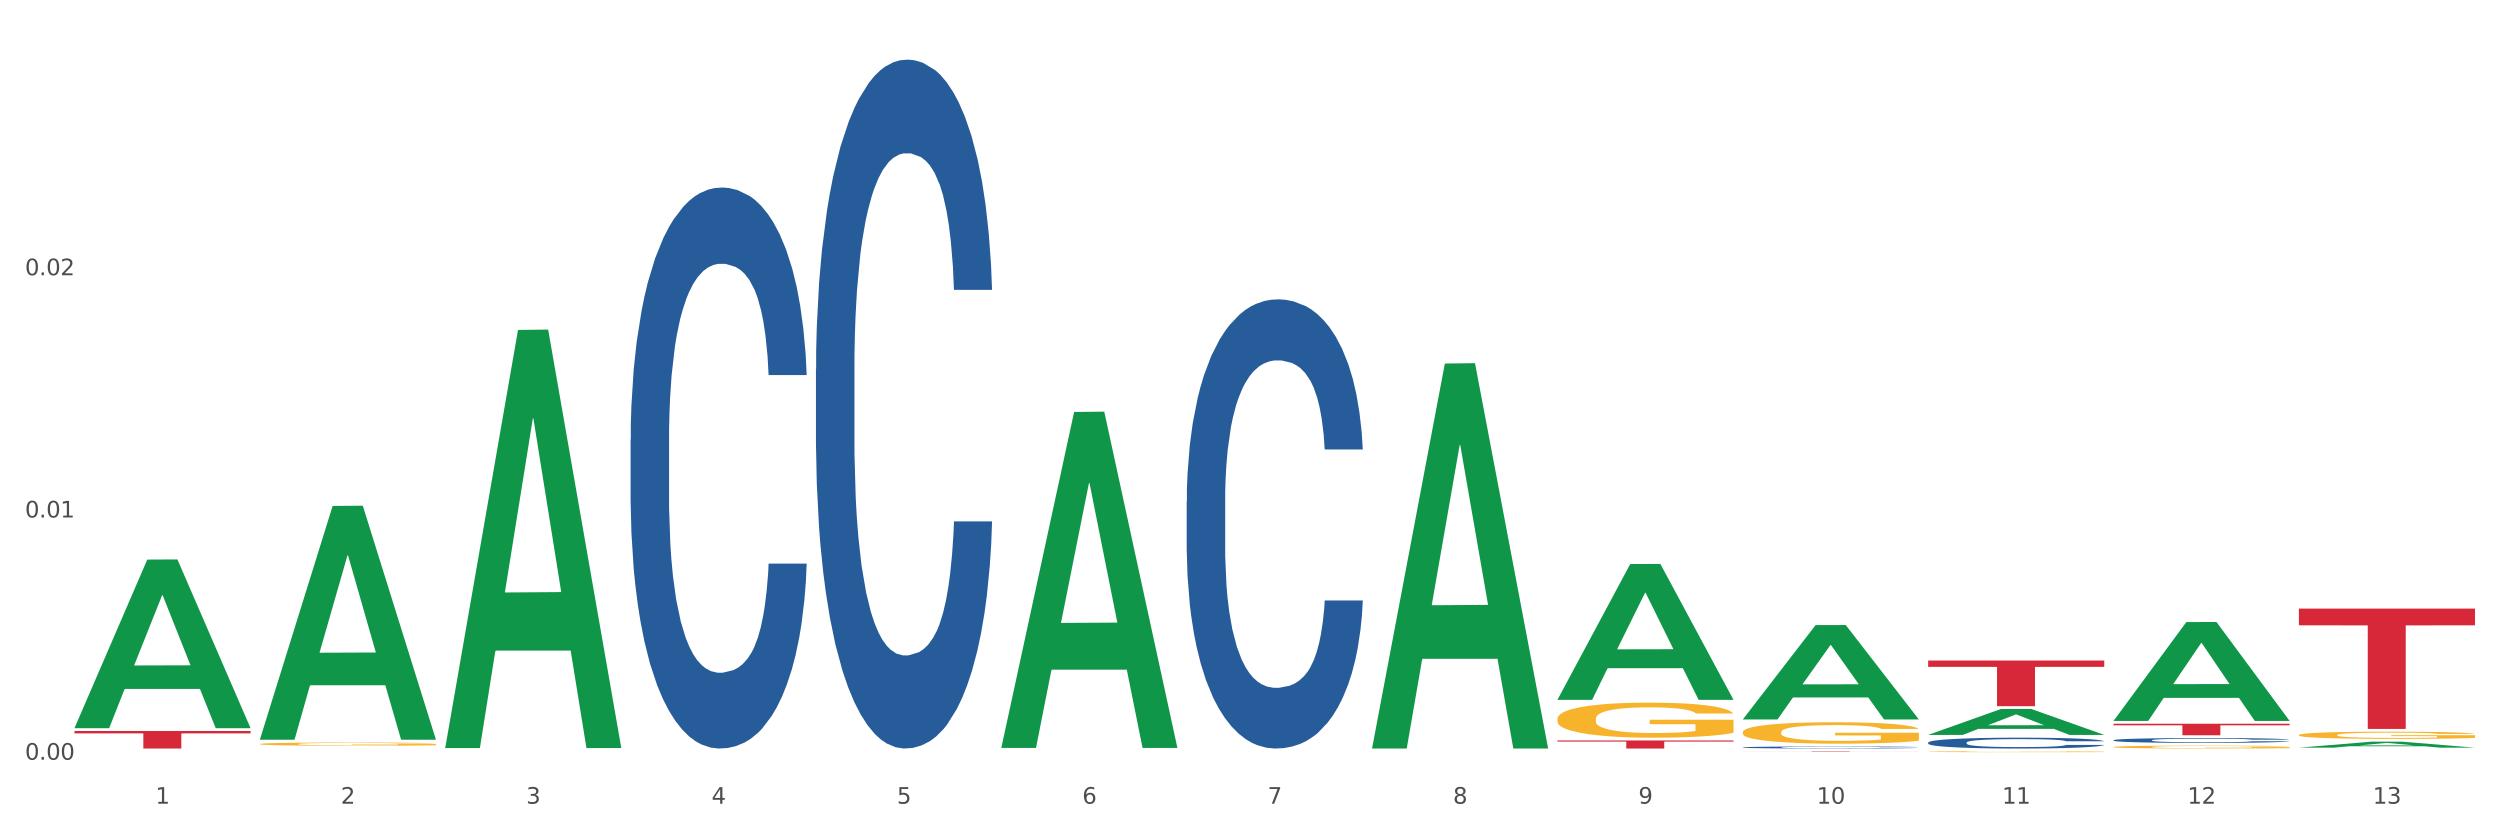<?xml version="1.0" encoding="utf-8" standalone="no"?>
<!DOCTYPE svg PUBLIC "-//W3C//DTD SVG 1.1//EN"
  "http://www.w3.org/Graphics/SVG/1.1/DTD/svg11.dtd">
<svg xmlns:xlink="http://www.w3.org/1999/xlink" width="1080pt" height="360pt" viewBox="0 0 1080 360" xmlns="http://www.w3.org/2000/svg" version="1.1">
 <rect x="0" y="0" width="1080" height="360" fill="#333333" stroke="none"/>
 <defs>
  <style type="text/css">*{stroke-linejoin: round; stroke-linecap: butt}</style>
 </defs>
 <g id="figure_1">
  <g id="patch_1">
   <path d="M 0 360 
L 1080 360 
L 1080 0 
L 0 0 
z
" style="fill: #ffffff; stroke: #ffffff; stroke-linejoin: miter"/>
  </g>
  <g id="axes_1">
   <g id="matplotlib.axis_1">
    <g id="xtick_1">
     <g id="text_1">
      <!-- 1 -->
      <g style="fill: #4d4d4d" transform="translate(67.159 347.204) scale(0.096 -0.096)">
       <defs>
        <path id="DejaVuSans-31" d="M 794 531 
L 1825 531 
L 1825 4091 
L 703 3866 
L 703 4441 
L 1819 4666 
L 2450 4666 
L 2450 531 
L 3481 531 
L 3481 0 
L 794 0 
L 794 531 
z
" transform="scale(0.016)"/>
       </defs>
       <use xlink:href="#DejaVuSans-31"/>
      </g>
     </g>
    </g>
    <g id="xtick_2">
     <g id="text_2">
      <!-- 2 -->
      <g style="fill: #4d4d4d" transform="translate(147.238 347.204) scale(0.096 -0.096)">
       <defs>
        <path id="DejaVuSans-32" d="M 1228 531 
L 3431 531 
L 3431 0 
L 469 0 
L 469 531 
Q 828 903 1448 1529 
Q 2069 2156 2228 2338 
Q 2531 2678 2651 2914 
Q 2772 3150 2772 3378 
Q 2772 3750 2511 3984 
Q 2250 4219 1831 4219 
Q 1534 4219 1204 4116 
Q 875 4013 500 3803 
L 500 4441 
Q 881 4594 1212 4672 
Q 1544 4750 1819 4750 
Q 2544 4750 2975 4387 
Q 3406 4025 3406 3419 
Q 3406 3131 3298 2873 
Q 3191 2616 2906 2266 
Q 2828 2175 2409 1742 
Q 1991 1309 1228 531 
z
" transform="scale(0.016)"/>
       </defs>
       <use xlink:href="#DejaVuSans-32"/>
      </g>
     </g>
    </g>
    <g id="xtick_3">
     <g id="text_3">
      <!-- 3 -->
      <g style="fill: #4d4d4d" transform="translate(227.317 347.204) scale(0.096 -0.096)">
       <defs>
        <path id="DejaVuSans-33" d="M 2597 2516 
Q 3050 2419 3304 2112 
Q 3559 1806 3559 1356 
Q 3559 666 3084 287 
Q 2609 -91 1734 -91 
Q 1441 -91 1130 -33 
Q 819 25 488 141 
L 488 750 
Q 750 597 1062 519 
Q 1375 441 1716 441 
Q 2309 441 2620 675 
Q 2931 909 2931 1356 
Q 2931 1769 2642 2001 
Q 2353 2234 1838 2234 
L 1294 2234 
L 1294 2753 
L 1863 2753 
Q 2328 2753 2575 2939 
Q 2822 3125 2822 3475 
Q 2822 3834 2567 4026 
Q 2313 4219 1838 4219 
Q 1578 4219 1281 4162 
Q 984 4106 628 3988 
L 628 4550 
Q 988 4650 1302 4700 
Q 1616 4750 1894 4750 
Q 2613 4750 3031 4423 
Q 3450 4097 3450 3541 
Q 3450 3153 3228 2886 
Q 3006 2619 2597 2516 
z
" transform="scale(0.016)"/>
       </defs>
       <use xlink:href="#DejaVuSans-33"/>
      </g>
     </g>
    </g>
    <g id="xtick_4">
     <g id="text_4">
      <!-- 4 -->
      <g style="fill: #4d4d4d" transform="translate(307.396 347.204) scale(0.096 -0.096)">
       <defs>
        <path id="DejaVuSans-34" d="M 2419 4116 
L 825 1625 
L 2419 1625 
L 2419 4116 
z
M 2253 4666 
L 3047 4666 
L 3047 1625 
L 3713 1625 
L 3713 1100 
L 3047 1100 
L 3047 0 
L 2419 0 
L 2419 1100 
L 313 1100 
L 313 1709 
L 2253 4666 
z
" transform="scale(0.016)"/>
       </defs>
       <use xlink:href="#DejaVuSans-34"/>
      </g>
     </g>
    </g>
    <g id="xtick_5">
     <g id="text_5">
      <!-- 5 -->
      <g style="fill: #4d4d4d" transform="translate(387.475 347.204) scale(0.096 -0.096)">
       <defs>
        <path id="DejaVuSans-35" d="M 691 4666 
L 3169 4666 
L 3169 4134 
L 1269 4134 
L 1269 2991 
Q 1406 3038 1543 3061 
Q 1681 3084 1819 3084 
Q 2600 3084 3056 2656 
Q 3513 2228 3513 1497 
Q 3513 744 3044 326 
Q 2575 -91 1722 -91 
Q 1428 -91 1123 -41 
Q 819 9 494 109 
L 494 744 
Q 775 591 1075 516 
Q 1375 441 1709 441 
Q 2250 441 2565 725 
Q 2881 1009 2881 1497 
Q 2881 1984 2565 2268 
Q 2250 2553 1709 2553 
Q 1456 2553 1204 2497 
Q 953 2441 691 2322 
L 691 4666 
z
" transform="scale(0.016)"/>
       </defs>
       <use xlink:href="#DejaVuSans-35"/>
      </g>
     </g>
    </g>
    <g id="xtick_6">
     <g id="text_6">
      <!-- 6 -->
      <g style="fill: #4d4d4d" transform="translate(467.554 347.204) scale(0.096 -0.096)">
       <defs>
        <path id="DejaVuSans-36" d="M 2113 2584 
Q 1688 2584 1439 2293 
Q 1191 2003 1191 1497 
Q 1191 994 1439 701 
Q 1688 409 2113 409 
Q 2538 409 2786 701 
Q 3034 994 3034 1497 
Q 3034 2003 2786 2293 
Q 2538 2584 2113 2584 
z
M 3366 4563 
L 3366 3988 
Q 3128 4100 2886 4159 
Q 2644 4219 2406 4219 
Q 1781 4219 1451 3797 
Q 1122 3375 1075 2522 
Q 1259 2794 1537 2939 
Q 1816 3084 2150 3084 
Q 2853 3084 3261 2657 
Q 3669 2231 3669 1497 
Q 3669 778 3244 343 
Q 2819 -91 2113 -91 
Q 1303 -91 875 529 
Q 447 1150 447 2328 
Q 447 3434 972 4092 
Q 1497 4750 2381 4750 
Q 2619 4750 2861 4703 
Q 3103 4656 3366 4563 
z
" transform="scale(0.016)"/>
       </defs>
       <use xlink:href="#DejaVuSans-36"/>
      </g>
     </g>
    </g>
    <g id="xtick_7">
     <g id="text_7">
      <!-- 7 -->
      <g style="fill: #4d4d4d" transform="translate(547.634 347.204) scale(0.096 -0.096)">
       <defs>
        <path id="DejaVuSans-37" d="M 525 4666 
L 3525 4666 
L 3525 4397 
L 1831 0 
L 1172 0 
L 2766 4134 
L 525 4134 
L 525 4666 
z
" transform="scale(0.016)"/>
       </defs>
       <use xlink:href="#DejaVuSans-37"/>
      </g>
     </g>
    </g>
    <g id="xtick_8">
     <g id="text_8">
      <!-- 8 -->
      <g style="fill: #4d4d4d" transform="translate(627.713 347.204) scale(0.096 -0.096)">
       <defs>
        <path id="DejaVuSans-38" d="M 2034 2216 
Q 1584 2216 1326 1975 
Q 1069 1734 1069 1313 
Q 1069 891 1326 650 
Q 1584 409 2034 409 
Q 2484 409 2743 651 
Q 3003 894 3003 1313 
Q 3003 1734 2745 1975 
Q 2488 2216 2034 2216 
z
M 1403 2484 
Q 997 2584 770 2862 
Q 544 3141 544 3541 
Q 544 4100 942 4425 
Q 1341 4750 2034 4750 
Q 2731 4750 3128 4425 
Q 3525 4100 3525 3541 
Q 3525 3141 3298 2862 
Q 3072 2584 2669 2484 
Q 3125 2378 3379 2068 
Q 3634 1759 3634 1313 
Q 3634 634 3220 271 
Q 2806 -91 2034 -91 
Q 1263 -91 848 271 
Q 434 634 434 1313 
Q 434 1759 690 2068 
Q 947 2378 1403 2484 
z
M 1172 3481 
Q 1172 3119 1398 2916 
Q 1625 2713 2034 2713 
Q 2441 2713 2670 2916 
Q 2900 3119 2900 3481 
Q 2900 3844 2670 4047 
Q 2441 4250 2034 4250 
Q 1625 4250 1398 4047 
Q 1172 3844 1172 3481 
z
" transform="scale(0.016)"/>
       </defs>
       <use xlink:href="#DejaVuSans-38"/>
      </g>
     </g>
    </g>
    <g id="xtick_9">
     <g id="text_9">
      <!-- 9 -->
      <g style="fill: #4d4d4d" transform="translate(707.792 347.204) scale(0.096 -0.096)">
       <defs>
        <path id="DejaVuSans-39" d="M 703 97 
L 703 672 
Q 941 559 1184 500 
Q 1428 441 1663 441 
Q 2288 441 2617 861 
Q 2947 1281 2994 2138 
Q 2813 1869 2534 1725 
Q 2256 1581 1919 1581 
Q 1219 1581 811 2004 
Q 403 2428 403 3163 
Q 403 3881 828 4315 
Q 1253 4750 1959 4750 
Q 2769 4750 3195 4129 
Q 3622 3509 3622 2328 
Q 3622 1225 3098 567 
Q 2575 -91 1691 -91 
Q 1453 -91 1209 -44 
Q 966 3 703 97 
z
M 1959 2075 
Q 2384 2075 2632 2365 
Q 2881 2656 2881 3163 
Q 2881 3666 2632 3958 
Q 2384 4250 1959 4250 
Q 1534 4250 1286 3958 
Q 1038 3666 1038 3163 
Q 1038 2656 1286 2365 
Q 1534 2075 1959 2075 
z
" transform="scale(0.016)"/>
       </defs>
       <use xlink:href="#DejaVuSans-39"/>
      </g>
     </g>
    </g>
    <g id="xtick_10">
     <g id="text_10">
      <!-- 10 -->
      <g style="fill: #4d4d4d" transform="translate(784.817 347.204) scale(0.096 -0.096)">
       <defs>
        <path id="DejaVuSans-30" d="M 2034 4250 
Q 1547 4250 1301 3770 
Q 1056 3291 1056 2328 
Q 1056 1369 1301 889 
Q 1547 409 2034 409 
Q 2525 409 2770 889 
Q 3016 1369 3016 2328 
Q 3016 3291 2770 3770 
Q 2525 4250 2034 4250 
z
M 2034 4750 
Q 2819 4750 3233 4129 
Q 3647 3509 3647 2328 
Q 3647 1150 3233 529 
Q 2819 -91 2034 -91 
Q 1250 -91 836 529 
Q 422 1150 422 2328 
Q 422 3509 836 4129 
Q 1250 4750 2034 4750 
z
" transform="scale(0.016)"/>
       </defs>
       <use xlink:href="#DejaVuSans-31"/>
       <use xlink:href="#DejaVuSans-30" transform="translate(63.623 0)"/>
      </g>
     </g>
    </g>
    <g id="xtick_11">
     <g id="text_11">
      <!-- 11 -->
      <g style="fill: #4d4d4d" transform="translate(864.896 347.204) scale(0.096 -0.096)">
       <use xlink:href="#DejaVuSans-31"/>
       <use xlink:href="#DejaVuSans-31" transform="translate(63.623 0)"/>
      </g>
     </g>
    </g>
    <g id="xtick_12">
     <g id="text_12">
      <!-- 12 -->
      <g style="fill: #4d4d4d" transform="translate(944.975 347.204) scale(0.096 -0.096)">
       <use xlink:href="#DejaVuSans-31"/>
       <use xlink:href="#DejaVuSans-32" transform="translate(63.623 0)"/>
      </g>
     </g>
    </g>
    <g id="xtick_13">
     <g id="text_13">
      <!-- 13 -->
      <g style="fill: #4d4d4d" transform="translate(1025.054 347.204) scale(0.096 -0.096)">
       <use xlink:href="#DejaVuSans-31"/>
       <use xlink:href="#DejaVuSans-33" transform="translate(63.623 0)"/>
      </g>
     </g>
    </g>
    <g id="xtick_14"/>
    <g id="xtick_15"/>
    <g id="xtick_16"/>
    <g id="xtick_17"/>
    <g id="xtick_18"/>
    <g id="xtick_19"/>
    <g id="xtick_20"/>
    <g id="xtick_21"/>
    <g id="xtick_22"/>
    <g id="xtick_23"/>
    <g id="xtick_24"/>
    <g id="xtick_25"/>
   </g>
   <g id="matplotlib.axis_2">
    <g id="ytick_1">
     <g id="text_14">
      <!-- 0.00 -->
      <g style="fill: #4d4d4d" transform="translate(10.8 328.205) scale(0.096 -0.096)">
       <defs>
        <path id="DejaVuSans-2e" d="M 684 794 
L 1344 794 
L 1344 0 
L 684 0 
L 684 794 
z
" transform="scale(0.016)"/>
       </defs>
       <use xlink:href="#DejaVuSans-30"/>
       <use xlink:href="#DejaVuSans-2e" transform="translate(63.623 0)"/>
       <use xlink:href="#DejaVuSans-30" transform="translate(95.41 0)"/>
       <use xlink:href="#DejaVuSans-30" transform="translate(159.033 0)"/>
      </g>
     </g>
    </g>
    <g id="ytick_2">
     <g id="text_15">
      <!-- 0.01 -->
      <g style="fill: #4d4d4d" transform="translate(10.8 223.554) scale(0.096 -0.096)">
       <use xlink:href="#DejaVuSans-30"/>
       <use xlink:href="#DejaVuSans-2e" transform="translate(63.623 0)"/>
       <use xlink:href="#DejaVuSans-30" transform="translate(95.41 0)"/>
       <use xlink:href="#DejaVuSans-31" transform="translate(159.033 0)"/>
      </g>
     </g>
    </g>
    <g id="ytick_3">
     <g id="text_16">
      <!-- 0.02 -->
      <g style="fill: #4d4d4d" transform="translate(10.8 118.903) scale(0.096 -0.096)">
       <use xlink:href="#DejaVuSans-30"/>
       <use xlink:href="#DejaVuSans-2e" transform="translate(63.623 0)"/>
       <use xlink:href="#DejaVuSans-30" transform="translate(95.41 0)"/>
       <use xlink:href="#DejaVuSans-32" transform="translate(159.033 0)"/>
      </g>
     </g>
    </g>
    <g id="ytick_4"/>
    <g id="ytick_5"/>
    <g id="ytick_6"/>
   </g>
   <g id="PolyCollection_1">
    <path d="M 32.175 314.451 
L 32.253 314.382 
L 63.625 241.739 
L 76.644 241.671 
L 108.25 314.587 
L 93.192 314.587 
L 86.369 297.608 
L 53.978 297.608 
L 53.743 297.882 
L 47.155 314.587 
L 32.175 314.587 
L 32.175 314.451 
L 58.056 287.475 
L 82.291 287.406 
L 70.291 257.213 
L 70.134 257.076 
L 69.977 257.281 
L 57.978 287.406 
L 58.056 287.475 
L 32.175 314.451 
z
" clip-path="url(#pd1b651bfc6)" style="fill: #109648"/>
    <path d="M 672.808 319.888 
L 748.883 319.888 
L 748.883 320.371 
L 718.958 320.374 
L 718.958 323.363 
L 702.553 323.363 
L 702.553 320.374 
L 672.808 320.371 
L 672.808 319.891 
L 672.808 319.888 
z
" clip-path="url(#pd1b651bfc6)" style="fill: #d62839"/>
    <path d="M 112.254 321.412 
L 112.344 321.41 
L 112.344 321.364 
L 112.524 321.324 
L 113.422 321.228 
L 114.769 321.149 
L 115.757 321.106 
L 116.745 321.072 
L 117.913 321.037 
L 119.35 321.001 
L 121.954 320.949 
L 123.571 320.922 
L 125.547 320.894 
L 129.14 320.853 
L 131.744 320.83 
L 134.439 320.81 
L 138.84 320.787 
L 141.714 320.777 
L 144.768 320.769 
L 148.45 320.764 
L 151.235 320.763 
L 157.342 320.767 
L 162.552 320.778 
L 165.067 320.787 
L 168.3 320.803 
L 170.007 320.813 
L 172.791 320.833 
L 175.665 320.86 
L 177.641 320.883 
L 180.605 320.927 
L 182.85 320.971 
L 184.916 321.024 
L 185.994 321.062 
L 186.802 321.096 
L 187.521 321.136 
L 188.24 321.199 
L 172.072 321.199 
L 171.444 321.154 
L 170.456 321.112 
L 169.019 321.071 
L 167.761 321.045 
L 165.606 321.013 
L 163.63 320.992 
L 161.564 320.977 
L 159.049 320.964 
L 157.073 320.958 
L 154.289 320.953 
L 148.81 320.954 
L 145.127 320.964 
L 142.612 320.977 
L 140.996 320.989 
L 139.559 321.001 
L 137.942 321.019 
L 136.056 321.046 
L 134.708 321.071 
L 133.361 321.101 
L 132.283 321.132 
L 131.295 321.168 
L 130.487 321.206 
L 129.858 321.246 
L 129.319 321.295 
L 128.87 321.376 
L 128.87 321.551 
L 129.05 321.591 
L 129.499 321.644 
L 130.038 321.683 
L 130.936 321.731 
L 131.744 321.763 
L 133.271 321.809 
L 134.978 321.847 
L 136.325 321.872 
L 137.672 321.892 
L 140.008 321.92 
L 142.612 321.944 
L 144.858 321.958 
L 147.912 321.97 
L 149.977 321.976 
L 151.774 321.978 
L 156.175 321.978 
L 159.318 321.974 
L 162.821 321.965 
L 165.516 321.954 
L 167.761 321.94 
L 170.276 321.917 
L 171.893 321.895 
L 171.893 321.627 
L 152.133 321.626 
L 152.133 321.447 
L 188.329 321.447 
L 188.329 321.97 
L 186.802 321.997 
L 185.096 322.022 
L 183.3 322.044 
L 180.605 322.07 
L 177.372 322.096 
L 174.497 322.114 
L 171.444 322.129 
L 167.851 322.144 
L 163.181 322.156 
L 160.306 322.161 
L 156.714 322.165 
L 152.492 322.167 
L 148.81 322.164 
L 145.217 322.158 
L 141.445 322.146 
L 137.762 322.129 
L 134.978 322.113 
L 132.194 322.092 
L 129.23 322.065 
L 126.894 322.04 
L 125.098 322.017 
L 123.122 321.987 
L 120.966 321.949 
L 119.35 321.914 
L 117.913 321.878 
L 116.386 321.832 
L 115.308 321.792 
L 114.23 321.742 
L 113.601 321.705 
L 112.883 321.647 
L 112.344 321.567 
L 112.254 321.412 
z
" clip-path="url(#pd1b651bfc6)" style="fill: #f7b32b"/>
    <path d="M 32.175 315.783 
L 108.25 315.783 
L 108.25 316.836 
L 78.325 316.843 
L 78.325 323.363 
L 61.92 323.363 
L 61.92 316.843 
L 32.175 316.836 
L 32.175 315.79 
L 32.175 315.783 
z
" clip-path="url(#pd1b651bfc6)" style="fill: #d62839"/>
    <path d="M 272.412 189.905 
L 272.502 189.684 
L 272.502 183.487 
L 272.772 175.076 
L 273.761 159.584 
L 275.02 147.854 
L 277.178 134.132 
L 278.347 128.377 
L 279.876 121.959 
L 283.023 111.557 
L 286.62 102.704 
L 289.138 97.835 
L 291.027 94.736 
L 295.253 89.203 
L 297.681 86.769 
L 300.199 84.777 
L 302.357 83.449 
L 305.954 81.9 
L 308.831 81.236 
L 312.159 81.014 
L 314.946 81.236 
L 318.633 82.121 
L 324.028 84.777 
L 326.097 86.326 
L 328.884 88.982 
L 331.762 92.523 
L 334.1 96.064 
L 336.798 101.155 
L 339.585 107.794 
L 342.283 116.205 
L 344.171 123.951 
L 345.7 132.14 
L 347.049 142.099 
L 348.038 152.944 
L 348.488 162.018 
L 332.032 162.018 
L 331.582 153.829 
L 330.683 144.977 
L 329.784 139.001 
L 328.794 134.132 
L 327.266 128.599 
L 325.917 125.057 
L 323.669 120.852 
L 321.601 118.196 
L 319.892 116.647 
L 317.824 115.319 
L 313.418 113.991 
L 310.27 113.991 
L 308.292 114.434 
L 305.864 115.541 
L 303.796 117.09 
L 301.368 119.746 
L 299.479 122.623 
L 297.591 126.385 
L 296.512 129.041 
L 294.893 133.91 
L 293.814 137.894 
L 292.375 144.755 
L 291.566 149.624 
L 290.127 162.24 
L 289.498 171.535 
L 289.228 177.954 
L 289.048 185.036 
L 289.048 219.562 
L 289.588 235.055 
L 290.037 241.695 
L 290.757 249.219 
L 292.106 258.958 
L 294.084 268.475 
L 296.152 275.336 
L 297.861 279.541 
L 299.479 282.639 
L 301.098 285.074 
L 303.076 287.287 
L 304.695 288.615 
L 307.123 289.943 
L 310 290.607 
L 312.249 290.607 
L 316.835 289.5 
L 318.903 288.394 
L 320.881 286.844 
L 323.039 284.41 
L 324.748 281.754 
L 325.737 279.762 
L 327.356 275.557 
L 328.615 271.13 
L 329.694 266.04 
L 330.413 261.614 
L 331.222 254.974 
L 331.852 247.449 
L 332.032 243.465 
L 348.488 243.465 
L 348.128 251.433 
L 347.498 259.179 
L 346.24 269.581 
L 345.25 275.557 
L 343.722 282.861 
L 342.103 289.058 
L 339.855 295.919 
L 337.787 301.009 
L 335.629 305.435 
L 333.291 309.419 
L 329.064 314.952 
L 327.535 316.502 
L 324.298 319.157 
L 321.78 320.707 
L 318.094 322.256 
L 314.317 323.141 
L 310.36 323.363 
L 306.853 322.92 
L 302.986 321.592 
L 300.558 320.264 
L 297.861 318.272 
L 294.713 315.174 
L 291.746 311.411 
L 288.958 306.985 
L 286.351 301.894 
L 283.923 296.14 
L 280.775 286.623 
L 278.437 277.327 
L 276.729 268.696 
L 275.56 261.392 
L 274.391 252.097 
L 273.761 245.678 
L 272.772 230.186 
L 272.412 215.8 
L 272.412 189.905 
z
" clip-path="url(#pd1b651bfc6)" style="fill: #255c99"/>
    <path d="M 352.492 159.477 
L 352.582 159.205 
L 352.582 151.595 
L 352.851 141.268 
L 353.84 122.243 
L 355.099 107.838 
L 357.258 90.988 
L 358.427 83.921 
L 359.955 76.039 
L 363.103 63.266 
L 366.699 52.394 
L 369.217 46.415 
L 371.106 42.61 
L 375.332 35.815 
L 377.76 32.826 
L 380.278 30.38 
L 382.436 28.749 
L 386.033 26.847 
L 388.911 26.031 
L 392.238 25.759 
L 395.025 26.031 
L 398.712 27.118 
L 404.108 30.38 
L 406.176 32.282 
L 408.963 35.544 
L 411.841 39.892 
L 414.179 44.241 
L 416.877 50.492 
L 419.664 58.645 
L 422.362 68.973 
L 424.25 78.486 
L 425.779 88.542 
L 427.128 100.772 
L 428.117 114.089 
L 428.567 125.232 
L 412.111 125.232 
L 411.661 115.176 
L 410.762 104.305 
L 409.863 96.967 
L 408.874 90.988 
L 407.345 84.193 
L 405.996 79.844 
L 403.748 74.681 
L 401.68 71.419 
L 399.971 69.517 
L 397.903 67.886 
L 393.497 66.255 
L 390.349 66.255 
L 388.371 66.799 
L 385.943 68.158 
L 383.875 70.06 
L 381.447 73.322 
L 379.559 76.855 
L 377.67 81.475 
L 376.591 84.737 
L 374.972 90.716 
L 373.893 95.608 
L 372.455 104.033 
L 371.645 110.012 
L 370.207 125.504 
L 369.577 136.919 
L 369.307 144.801 
L 369.127 153.498 
L 369.127 195.896 
L 369.667 214.921 
L 370.117 223.074 
L 370.836 232.315 
L 372.185 244.274 
L 374.163 255.96 
L 376.231 264.386 
L 377.94 269.549 
L 379.559 273.354 
L 381.177 276.344 
L 383.155 279.062 
L 384.774 280.693 
L 387.202 282.323 
L 390.08 283.139 
L 392.328 283.139 
L 396.914 281.78 
L 398.982 280.421 
L 400.96 278.518 
L 403.118 275.529 
L 404.827 272.267 
L 405.816 269.821 
L 407.435 264.657 
L 408.694 259.222 
L 409.773 252.971 
L 410.492 247.535 
L 411.302 239.381 
L 411.931 230.141 
L 412.111 225.249 
L 428.567 225.249 
L 428.207 235.033 
L 427.578 244.545 
L 426.319 257.319 
L 425.33 264.657 
L 423.801 273.626 
L 422.182 281.236 
L 419.934 289.661 
L 417.866 295.912 
L 415.708 301.348 
L 413.37 306.24 
L 409.143 313.035 
L 407.615 314.937 
L 404.377 318.199 
L 401.86 320.101 
L 398.173 322.004 
L 394.396 323.091 
L 390.439 323.363 
L 386.932 322.819 
L 383.066 321.188 
L 380.638 319.558 
L 377.94 317.112 
L 374.793 313.307 
L 371.825 308.686 
L 369.038 303.251 
L 366.43 297 
L 364.002 289.933 
L 360.854 278.247 
L 358.516 266.832 
L 356.808 256.232 
L 355.639 247.263 
L 354.47 235.848 
L 353.84 227.967 
L 352.851 208.942 
L 352.492 191.276 
L 352.492 159.477 
z
" clip-path="url(#pd1b651bfc6)" style="fill: #255c99"/>
    <path d="M 512.65 216.506 
L 512.74 216.328 
L 512.74 211.366 
L 513.01 204.633 
L 513.999 192.228 
L 515.258 182.836 
L 517.416 171.849 
L 518.585 167.241 
L 520.114 162.102 
L 523.261 153.774 
L 526.858 146.685 
L 529.376 142.787 
L 531.264 140.306 
L 535.49 135.875 
L 537.918 133.926 
L 540.436 132.331 
L 542.594 131.268 
L 546.191 130.027 
L 549.069 129.496 
L 552.396 129.319 
L 555.184 129.496 
L 558.871 130.205 
L 564.266 132.331 
L 566.334 133.572 
L 569.122 135.698 
L 571.999 138.534 
L 574.337 141.369 
L 577.035 145.445 
L 579.823 150.761 
L 582.52 157.495 
L 584.409 163.697 
L 585.937 170.254 
L 587.286 178.228 
L 588.275 186.912 
L 588.725 194.177 
L 572.269 194.177 
L 571.819 187.62 
L 570.92 180.532 
L 570.021 175.747 
L 569.032 171.849 
L 567.503 167.419 
L 566.154 164.583 
L 563.906 161.216 
L 561.838 159.09 
L 560.129 157.849 
L 558.061 156.786 
L 553.655 155.723 
L 550.508 155.723 
L 548.529 156.077 
L 546.101 156.963 
L 544.033 158.204 
L 541.605 160.33 
L 539.717 162.634 
L 537.828 165.647 
L 536.749 167.773 
L 535.131 171.672 
L 534.052 174.861 
L 532.613 180.355 
L 531.804 184.253 
L 530.365 194.354 
L 529.735 201.797 
L 529.466 206.936 
L 529.286 212.607 
L 529.286 240.252 
L 529.825 252.656 
L 530.275 257.972 
L 530.994 263.998 
L 532.343 271.795 
L 534.321 279.415 
L 536.39 284.908 
L 538.098 288.275 
L 539.717 290.756 
L 541.335 292.705 
L 543.314 294.478 
L 544.932 295.541 
L 547.36 296.604 
L 550.238 297.136 
L 552.486 297.136 
L 557.072 296.25 
L 559.14 295.364 
L 561.119 294.123 
L 563.277 292.174 
L 564.985 290.047 
L 565.974 288.452 
L 567.593 285.085 
L 568.852 281.541 
L 569.931 277.465 
L 570.65 273.921 
L 571.46 268.605 
L 572.089 262.58 
L 572.269 259.39 
L 588.725 259.39 
L 588.365 265.77 
L 587.736 271.972 
L 586.477 280.301 
L 585.488 285.085 
L 583.959 290.933 
L 582.341 295.895 
L 580.092 301.389 
L 578.024 305.464 
L 575.866 309.009 
L 573.528 312.198 
L 569.302 316.629 
L 567.773 317.869 
L 564.536 319.996 
L 562.018 321.236 
L 558.331 322.477 
L 554.554 323.185 
L 550.598 323.363 
L 547.091 323.008 
L 543.224 321.945 
L 540.796 320.882 
L 538.098 319.287 
L 534.951 316.806 
L 531.983 313.793 
L 529.196 310.249 
L 526.588 306.173 
L 524.16 301.566 
L 521.013 293.946 
L 518.675 286.503 
L 516.966 279.592 
L 515.797 273.744 
L 514.628 266.301 
L 513.999 261.162 
L 513.01 248.758 
L 512.65 237.239 
L 512.65 216.506 
z
" clip-path="url(#pd1b651bfc6)" style="fill: #255c99"/>
    <path d="M 752.887 324.558 
L 828.963 324.558 
L 828.963 324.582 
L 799.037 324.582 
L 799.037 324.732 
L 782.632 324.732 
L 782.632 324.582 
L 752.887 324.582 
L 752.887 324.558 
L 752.887 324.558 
z
" clip-path="url(#pd1b651bfc6)" style="fill: #d62839"/>
    <path d="M 752.887 322.871 
L 752.977 322.87 
L 752.977 322.848 
L 753.247 322.817 
L 754.236 322.76 
L 755.495 322.717 
L 757.653 322.666 
L 758.822 322.645 
L 760.351 322.621 
L 763.498 322.583 
L 767.095 322.55 
L 769.613 322.532 
L 771.501 322.521 
L 775.728 322.501 
L 778.156 322.492 
L 780.674 322.484 
L 782.832 322.479 
L 786.429 322.474 
L 789.306 322.471 
L 792.633 322.47 
L 795.421 322.471 
L 799.108 322.475 
L 804.503 322.484 
L 806.572 322.49 
L 809.359 322.5 
L 812.237 322.513 
L 814.575 322.526 
L 817.273 322.545 
L 820.06 322.569 
L 822.758 322.6 
L 824.646 322.629 
L 826.175 322.659 
L 827.524 322.695 
L 828.513 322.735 
L 828.963 322.769 
L 812.507 322.769 
L 812.057 322.739 
L 811.158 322.706 
L 810.258 322.684 
L 809.269 322.666 
L 807.741 322.646 
L 806.392 322.633 
L 804.144 322.617 
L 802.075 322.607 
L 800.367 322.602 
L 798.299 322.597 
L 793.892 322.592 
L 790.745 322.592 
L 788.767 322.593 
L 786.339 322.598 
L 784.271 322.603 
L 781.843 322.613 
L 779.954 322.624 
L 778.066 322.637 
L 776.987 322.647 
L 775.368 322.665 
L 774.289 322.68 
L 772.85 322.705 
L 772.041 322.723 
L 770.602 322.769 
L 769.973 322.804 
L 769.703 322.827 
L 769.523 322.853 
L 769.523 322.98 
L 770.063 323.038 
L 770.512 323.062 
L 771.232 323.09 
L 772.581 323.126 
L 774.559 323.161 
L 776.627 323.186 
L 778.336 323.201 
L 779.954 323.213 
L 781.573 323.222 
L 783.551 323.23 
L 785.17 323.235 
L 787.598 323.24 
L 790.475 323.242 
L 792.723 323.242 
L 797.31 323.238 
L 799.378 323.234 
L 801.356 323.228 
L 803.514 323.219 
L 805.223 323.209 
L 806.212 323.202 
L 807.831 323.187 
L 809.089 323.17 
L 810.169 323.152 
L 810.888 323.135 
L 811.697 323.111 
L 812.327 323.083 
L 812.507 323.068 
L 828.963 323.068 
L 828.603 323.098 
L 827.973 323.126 
L 826.714 323.165 
L 825.725 323.187 
L 824.197 323.213 
L 822.578 323.236 
L 820.33 323.262 
L 818.262 323.28 
L 816.104 323.297 
L 813.765 323.311 
L 809.539 323.332 
L 808.01 323.337 
L 804.773 323.347 
L 802.255 323.353 
L 798.568 323.359 
L 794.792 323.362 
L 790.835 323.363 
L 787.328 323.361 
L 783.461 323.356 
L 781.033 323.351 
L 778.336 323.344 
L 775.188 323.332 
L 772.221 323.319 
L 769.433 323.302 
L 766.825 323.284 
L 764.398 323.262 
L 761.25 323.227 
L 758.912 323.193 
L 757.204 323.161 
L 756.035 323.134 
L 754.866 323.1 
L 754.236 323.077 
L 753.247 323.02 
L 752.887 322.967 
L 752.887 322.871 
z
" clip-path="url(#pd1b651bfc6)" style="fill: #255c99"/>
    <path d="M 913.046 319.772 
L 913.136 319.77 
L 913.136 319.716 
L 913.405 319.643 
L 914.395 319.509 
L 915.653 319.407 
L 917.812 319.288 
L 918.981 319.238 
L 920.509 319.183 
L 923.657 319.093 
L 927.254 319.016 
L 929.771 318.974 
L 931.66 318.947 
L 935.886 318.899 
L 938.314 318.878 
L 940.832 318.861 
L 942.99 318.849 
L 946.587 318.836 
L 949.465 318.83 
L 952.792 318.828 
L 955.579 318.83 
L 959.266 318.838 
L 964.662 318.861 
L 966.73 318.874 
L 969.518 318.897 
L 972.395 318.928 
L 974.733 318.958 
L 977.431 319.003 
L 980.218 319.06 
L 982.916 319.133 
L 984.805 319.2 
L 986.333 319.271 
L 987.682 319.357 
L 988.671 319.451 
L 989.121 319.53 
L 972.665 319.53 
L 972.215 319.459 
L 971.316 319.382 
L 970.417 319.331 
L 969.428 319.288 
L 967.899 319.24 
L 966.55 319.21 
L 964.302 319.173 
L 962.234 319.15 
L 960.525 319.137 
L 958.457 319.125 
L 954.051 319.114 
L 950.903 319.114 
L 948.925 319.118 
L 946.497 319.127 
L 944.429 319.141 
L 942.001 319.164 
L 940.113 319.189 
L 938.224 319.221 
L 937.145 319.244 
L 935.527 319.286 
L 934.447 319.321 
L 933.009 319.38 
L 932.199 319.423 
L 930.761 319.532 
L 930.131 319.613 
L 929.861 319.668 
L 929.681 319.73 
L 929.681 320.029 
L 930.221 320.163 
L 930.671 320.221 
L 931.39 320.286 
L 932.739 320.37 
L 934.717 320.453 
L 936.785 320.512 
L 938.494 320.549 
L 940.113 320.576 
L 941.731 320.597 
L 943.71 320.616 
L 945.328 320.627 
L 947.756 320.639 
L 950.634 320.645 
L 952.882 320.645 
L 957.468 320.635 
L 959.536 320.626 
L 961.514 320.612 
L 963.673 320.591 
L 965.381 320.568 
L 966.37 320.551 
L 967.989 320.514 
L 969.248 320.476 
L 970.327 320.432 
L 971.046 320.393 
L 971.856 320.336 
L 972.485 320.271 
L 972.665 320.236 
L 989.121 320.236 
L 988.761 320.305 
L 988.132 320.372 
L 986.873 320.462 
L 985.884 320.514 
L 984.355 320.578 
L 982.736 320.631 
L 980.488 320.691 
L 978.42 320.735 
L 976.262 320.773 
L 973.924 320.808 
L 969.697 320.856 
L 968.169 320.869 
L 964.931 320.892 
L 962.414 320.906 
L 958.727 320.919 
L 954.95 320.927 
L 950.993 320.929 
L 947.486 320.925 
L 943.62 320.913 
L 941.192 320.902 
L 938.494 320.885 
L 935.347 320.858 
L 932.379 320.825 
L 929.592 320.787 
L 926.984 320.743 
L 924.556 320.693 
L 921.409 320.61 
L 919.071 320.53 
L 917.362 320.455 
L 916.193 320.391 
L 915.024 320.311 
L 914.395 320.255 
L 913.405 320.121 
L 913.046 319.996 
L 913.046 319.772 
z
" clip-path="url(#pd1b651bfc6)" style="fill: #255c99"/>
    <path d="M 672.808 310.545 
L 672.898 310.532 
L 672.898 310.034 
L 673.078 309.605 
L 673.976 308.567 
L 675.323 307.71 
L 676.311 307.253 
L 677.299 306.88 
L 678.467 306.506 
L 679.904 306.119 
L 682.508 305.552 
L 684.125 305.262 
L 686.101 304.957 
L 689.694 304.515 
L 692.299 304.266 
L 694.993 304.058 
L 699.394 303.809 
L 702.268 303.698 
L 705.322 303.615 
L 709.005 303.56 
L 711.789 303.546 
L 717.896 303.588 
L 723.106 303.712 
L 725.621 303.809 
L 728.854 303.975 
L 730.561 304.086 
L 733.345 304.307 
L 736.219 304.598 
L 738.195 304.847 
L 741.159 305.317 
L 743.405 305.787 
L 745.47 306.368 
L 746.548 306.769 
L 747.357 307.143 
L 748.075 307.572 
L 748.794 308.249 
L 732.626 308.249 
L 731.998 307.765 
L 731.01 307.309 
L 729.573 306.866 
L 728.315 306.589 
L 726.16 306.244 
L 724.184 306.022 
L 722.118 305.856 
L 719.603 305.718 
L 717.627 305.649 
L 714.843 305.593 
L 709.364 305.607 
L 705.681 305.718 
L 703.166 305.856 
L 701.55 305.981 
L 700.113 306.119 
L 698.496 306.313 
L 696.61 306.603 
L 695.263 306.866 
L 693.915 307.198 
L 692.837 307.53 
L 691.849 307.917 
L 691.041 308.332 
L 690.412 308.761 
L 689.873 309.287 
L 689.424 310.158 
L 689.424 312.053 
L 689.604 312.482 
L 690.053 313.049 
L 690.592 313.478 
L 691.49 313.99 
L 692.299 314.336 
L 693.825 314.834 
L 695.532 315.248 
L 696.879 315.511 
L 698.226 315.733 
L 700.562 316.037 
L 703.166 316.286 
L 705.412 316.438 
L 708.466 316.576 
L 710.531 316.632 
L 712.328 316.659 
L 716.729 316.659 
L 719.872 316.618 
L 723.375 316.521 
L 726.07 316.397 
L 728.315 316.244 
L 730.83 315.995 
L 732.447 315.76 
L 732.447 312.869 
L 712.687 312.855 
L 712.687 310.933 
L 748.883 310.933 
L 748.883 316.576 
L 747.357 316.867 
L 745.65 317.13 
L 743.854 317.365 
L 741.159 317.655 
L 737.926 317.932 
L 735.052 318.126 
L 731.998 318.292 
L 728.405 318.444 
L 723.735 318.582 
L 720.86 318.637 
L 717.268 318.679 
L 713.046 318.693 
L 709.364 318.665 
L 705.771 318.596 
L 701.999 318.471 
L 698.316 318.292 
L 695.532 318.112 
L 692.748 317.89 
L 689.784 317.6 
L 687.448 317.323 
L 685.652 317.074 
L 683.676 316.756 
L 681.52 316.341 
L 679.904 315.968 
L 678.467 315.58 
L 676.94 315.082 
L 675.862 314.654 
L 674.784 314.114 
L 674.155 313.713 
L 673.437 313.091 
L 672.898 312.219 
L 672.808 310.545 
z
" clip-path="url(#pd1b651bfc6)" style="fill: #f7b32b"/>
    <path d="M 752.887 316.294 
L 752.977 316.286 
L 752.977 315.981 
L 753.157 315.719 
L 754.055 315.085 
L 755.402 314.56 
L 756.39 314.281 
L 757.378 314.053 
L 758.546 313.825 
L 759.983 313.588 
L 762.588 313.241 
L 764.204 313.063 
L 766.18 312.877 
L 769.773 312.607 
L 772.378 312.455 
L 775.072 312.328 
L 779.473 312.175 
L 782.347 312.108 
L 785.401 312.057 
L 789.084 312.023 
L 791.868 312.015 
L 797.976 312.04 
L 803.185 312.116 
L 805.7 312.175 
L 808.933 312.277 
L 810.64 312.345 
L 813.424 312.48 
L 816.298 312.657 
L 818.274 312.81 
L 821.238 313.097 
L 823.484 313.385 
L 825.549 313.74 
L 826.627 313.985 
L 827.436 314.214 
L 828.154 314.476 
L 828.873 314.89 
L 812.706 314.89 
L 812.077 314.594 
L 811.089 314.315 
L 809.652 314.044 
L 808.394 313.875 
L 806.239 313.664 
L 804.263 313.529 
L 802.197 313.427 
L 799.682 313.343 
L 797.706 313.3 
L 794.922 313.266 
L 789.443 313.275 
L 785.76 313.343 
L 783.246 313.427 
L 781.629 313.503 
L 780.192 313.588 
L 778.575 313.706 
L 776.689 313.884 
L 775.342 314.044 
L 773.994 314.247 
L 772.917 314.45 
L 771.929 314.687 
L 771.12 314.941 
L 770.492 315.203 
L 769.953 315.524 
L 769.504 316.057 
L 769.504 317.216 
L 769.683 317.478 
L 770.132 317.825 
L 770.671 318.087 
L 771.569 318.4 
L 772.378 318.611 
L 773.905 318.916 
L 775.611 319.169 
L 776.958 319.33 
L 778.306 319.465 
L 780.641 319.652 
L 783.246 319.804 
L 785.491 319.897 
L 788.545 319.981 
L 790.611 320.015 
L 792.407 320.032 
L 796.808 320.032 
L 799.952 320.007 
L 803.454 319.948 
L 806.149 319.871 
L 808.394 319.778 
L 810.909 319.626 
L 812.526 319.482 
L 812.526 317.715 
L 792.766 317.706 
L 792.766 316.531 
L 828.963 316.531 
L 828.963 319.981 
L 827.436 320.159 
L 825.729 320.32 
L 823.933 320.463 
L 821.238 320.641 
L 818.005 320.81 
L 815.131 320.929 
L 812.077 321.03 
L 808.484 321.123 
L 803.814 321.208 
L 800.94 321.241 
L 797.347 321.267 
L 793.125 321.275 
L 789.443 321.258 
L 785.85 321.216 
L 782.078 321.14 
L 778.395 321.03 
L 775.611 320.92 
L 772.827 320.785 
L 769.863 320.607 
L 767.528 320.438 
L 765.731 320.286 
L 763.755 320.091 
L 761.6 319.838 
L 759.983 319.609 
L 758.546 319.372 
L 757.019 319.068 
L 755.941 318.806 
L 754.863 318.476 
L 754.235 318.231 
L 753.516 317.85 
L 752.977 317.317 
L 752.887 316.294 
z
" clip-path="url(#pd1b651bfc6)" style="fill: #f7b32b"/>
    <path d="M 832.967 324.739 
L 833.056 324.738 
L 833.056 324.726 
L 833.236 324.714 
L 834.134 324.688 
L 835.481 324.665 
L 836.469 324.654 
L 837.457 324.644 
L 838.625 324.634 
L 840.062 324.624 
L 842.667 324.61 
L 844.283 324.602 
L 846.259 324.594 
L 849.852 324.583 
L 852.457 324.576 
L 855.151 324.571 
L 859.552 324.565 
L 862.427 324.562 
L 865.48 324.56 
L 869.163 324.558 
L 871.947 324.558 
L 878.055 324.559 
L 883.264 324.562 
L 885.779 324.565 
L 889.012 324.569 
L 890.719 324.572 
L 893.503 324.577 
L 896.377 324.585 
L 898.353 324.591 
L 901.317 324.604 
L 903.563 324.616 
L 905.629 324.631 
L 906.706 324.641 
L 907.515 324.651 
L 908.233 324.662 
L 908.952 324.679 
L 892.785 324.679 
L 892.156 324.667 
L 891.168 324.655 
L 889.731 324.644 
L 888.474 324.636 
L 886.318 324.628 
L 884.342 324.622 
L 882.276 324.618 
L 879.761 324.614 
L 877.785 324.612 
L 875.001 324.611 
L 869.522 324.611 
L 865.84 324.614 
L 863.325 324.618 
L 861.708 324.621 
L 860.271 324.624 
L 858.654 324.629 
L 856.768 324.637 
L 855.421 324.644 
L 854.074 324.652 
L 852.996 324.661 
L 852.008 324.671 
L 851.199 324.682 
L 850.571 324.693 
L 850.032 324.706 
L 849.583 324.729 
L 849.583 324.778 
L 849.762 324.789 
L 850.211 324.804 
L 850.75 324.815 
L 851.648 324.828 
L 852.457 324.837 
L 853.984 324.85 
L 855.69 324.86 
L 857.038 324.867 
L 858.385 324.873 
L 860.72 324.881 
L 863.325 324.887 
L 865.57 324.891 
L 868.624 324.895 
L 870.69 324.896 
L 872.486 324.897 
L 876.887 324.897 
L 880.031 324.896 
L 883.534 324.893 
L 886.228 324.89 
L 888.474 324.886 
L 890.988 324.88 
L 892.605 324.874 
L 892.605 324.799 
L 872.845 324.799 
L 872.845 324.749 
L 909.042 324.749 
L 909.042 324.895 
L 907.515 324.902 
L 905.808 324.909 
L 904.012 324.915 
L 901.317 324.923 
L 898.084 324.93 
L 895.21 324.935 
L 892.156 324.939 
L 888.563 324.943 
L 883.893 324.947 
L 881.019 324.948 
L 877.426 324.949 
L 873.205 324.95 
L 869.522 324.949 
L 865.929 324.947 
L 862.157 324.944 
L 858.475 324.939 
L 855.69 324.934 
L 852.906 324.929 
L 849.942 324.921 
L 847.607 324.914 
L 845.81 324.908 
L 843.834 324.899 
L 841.679 324.889 
L 840.062 324.879 
L 838.625 324.869 
L 837.098 324.856 
L 836.02 324.845 
L 834.942 324.831 
L 834.314 324.821 
L 833.595 324.805 
L 833.056 324.782 
L 832.967 324.739 
z
" clip-path="url(#pd1b651bfc6)" style="fill: #f7b32b"/>
    <path d="M 913.046 322.696 
L 913.135 322.695 
L 913.135 322.654 
L 913.315 322.619 
L 914.213 322.534 
L 915.561 322.464 
L 916.549 322.427 
L 917.537 322.396 
L 918.704 322.366 
L 920.141 322.334 
L 922.746 322.288 
L 924.363 322.264 
L 926.339 322.239 
L 929.931 322.203 
L 932.536 322.183 
L 935.231 322.166 
L 939.632 322.145 
L 942.506 322.136 
L 945.559 322.13 
L 949.242 322.125 
L 952.026 322.124 
L 958.134 322.127 
L 963.343 322.137 
L 965.858 322.145 
L 969.092 322.159 
L 970.798 322.168 
L 973.582 322.186 
L 976.457 322.21 
L 978.433 322.23 
L 981.397 322.269 
L 983.642 322.307 
L 985.708 322.355 
L 986.786 322.387 
L 987.594 322.418 
L 988.312 322.453 
L 989.031 322.508 
L 972.864 322.508 
L 972.235 322.469 
L 971.247 322.432 
L 969.81 322.395 
L 968.553 322.373 
L 966.397 322.344 
L 964.421 322.326 
L 962.355 322.313 
L 959.84 322.301 
L 957.864 322.296 
L 955.08 322.291 
L 949.601 322.292 
L 945.919 322.301 
L 943.404 322.313 
L 941.787 322.323 
L 940.35 322.334 
L 938.733 322.35 
L 936.847 322.374 
L 935.5 322.395 
L 934.153 322.423 
L 933.075 322.45 
L 932.087 322.481 
L 931.279 322.515 
L 930.65 322.55 
L 930.111 322.593 
L 929.662 322.665 
L 929.662 322.82 
L 929.841 322.855 
L 930.291 322.901 
L 930.829 322.936 
L 931.728 322.978 
L 932.536 323.006 
L 934.063 323.047 
L 935.769 323.081 
L 937.117 323.102 
L 938.464 323.12 
L 940.799 323.145 
L 943.404 323.166 
L 945.649 323.178 
L 948.703 323.19 
L 950.769 323.194 
L 952.565 323.196 
L 956.966 323.196 
L 960.11 323.193 
L 963.613 323.185 
L 966.307 323.175 
L 968.553 323.162 
L 971.068 323.142 
L 972.684 323.123 
L 972.684 322.886 
L 952.925 322.885 
L 952.925 322.728 
L 989.121 322.728 
L 989.121 323.19 
L 987.594 323.213 
L 985.887 323.235 
L 984.091 323.254 
L 981.397 323.278 
L 978.163 323.3 
L 975.289 323.316 
L 972.235 323.33 
L 968.643 323.342 
L 963.972 323.354 
L 961.098 323.358 
L 957.505 323.361 
L 953.284 323.363 
L 949.601 323.36 
L 946.009 323.355 
L 942.236 323.344 
L 938.554 323.33 
L 935.769 323.315 
L 932.985 323.297 
L 930.021 323.273 
L 927.686 323.251 
L 925.89 323.23 
L 923.914 323.204 
L 921.758 323.17 
L 920.141 323.14 
L 918.704 323.108 
L 917.177 323.067 
L 916.099 323.032 
L 915.022 322.988 
L 914.393 322.955 
L 913.674 322.904 
L 913.135 322.833 
L 913.046 322.696 
z
" clip-path="url(#pd1b651bfc6)" style="fill: #f7b32b"/>
    <path d="M 993.125 317.522 
L 993.215 317.519 
L 993.215 317.417 
L 993.394 317.329 
L 994.292 317.116 
L 995.64 316.94 
L 996.628 316.847 
L 997.616 316.77 
L 998.783 316.694 
L 1000.22 316.614 
L 1002.825 316.498 
L 1004.442 316.438 
L 1006.418 316.376 
L 1010.01 316.285 
L 1012.615 316.234 
L 1015.31 316.191 
L 1019.711 316.14 
L 1022.585 316.117 
L 1025.639 316.1 
L 1029.321 316.089 
L 1032.105 316.086 
L 1038.213 316.095 
L 1043.422 316.12 
L 1045.937 316.14 
L 1049.171 316.174 
L 1050.877 316.197 
L 1053.662 316.242 
L 1056.536 316.302 
L 1058.512 316.353 
L 1061.476 316.449 
L 1063.721 316.546 
L 1065.787 316.665 
L 1066.865 316.747 
L 1067.673 316.824 
L 1068.392 316.912 
L 1069.11 317.051 
L 1052.943 317.051 
L 1052.314 316.952 
L 1051.326 316.858 
L 1049.889 316.767 
L 1048.632 316.711 
L 1046.476 316.64 
L 1044.5 316.594 
L 1042.434 316.56 
L 1039.92 316.532 
L 1037.944 316.518 
L 1035.159 316.506 
L 1029.68 316.509 
L 1025.998 316.532 
L 1023.483 316.56 
L 1021.866 316.586 
L 1020.429 316.614 
L 1018.813 316.654 
L 1016.926 316.713 
L 1015.579 316.767 
L 1014.232 316.835 
L 1013.154 316.904 
L 1012.166 316.983 
L 1011.358 317.068 
L 1010.729 317.156 
L 1010.19 317.264 
L 1009.741 317.443 
L 1009.741 317.832 
L 1009.921 317.92 
L 1010.37 318.036 
L 1010.909 318.124 
L 1011.807 318.229 
L 1012.615 318.3 
L 1014.142 318.402 
L 1015.849 318.487 
L 1017.196 318.541 
L 1018.543 318.587 
L 1020.878 318.649 
L 1023.483 318.7 
L 1025.728 318.731 
L 1028.782 318.76 
L 1030.848 318.771 
L 1032.644 318.777 
L 1037.045 318.777 
L 1040.189 318.768 
L 1043.692 318.748 
L 1046.386 318.723 
L 1048.632 318.692 
L 1051.147 318.641 
L 1052.763 318.592 
L 1052.763 317.999 
L 1033.004 317.996 
L 1033.004 317.602 
L 1069.2 317.602 
L 1069.2 318.76 
L 1067.673 318.819 
L 1065.967 318.873 
L 1064.17 318.921 
L 1061.476 318.981 
L 1058.242 319.038 
L 1055.368 319.078 
L 1052.314 319.112 
L 1048.722 319.143 
L 1044.051 319.171 
L 1041.177 319.183 
L 1037.584 319.191 
L 1033.363 319.194 
L 1029.68 319.188 
L 1026.088 319.174 
L 1022.315 319.149 
L 1018.633 319.112 
L 1015.849 319.075 
L 1013.064 319.029 
L 1010.1 318.97 
L 1007.765 318.913 
L 1005.969 318.862 
L 1003.993 318.797 
L 1001.837 318.711 
L 1000.22 318.635 
L 998.783 318.555 
L 997.256 318.453 
L 996.179 318.365 
L 995.101 318.255 
L 994.472 318.172 
L 993.754 318.044 
L 993.215 317.866 
L 993.125 317.522 
z
" clip-path="url(#pd1b651bfc6)" style="fill: #f7b32b"/>
    <path d="M 832.967 320.78 
L 833.056 320.776 
L 833.056 320.656 
L 833.326 320.493 
L 834.315 320.193 
L 835.574 319.966 
L 837.732 319.7 
L 838.901 319.589 
L 840.43 319.465 
L 843.577 319.264 
L 847.174 319.092 
L 849.692 318.998 
L 851.581 318.938 
L 855.807 318.831 
L 858.235 318.784 
L 860.753 318.745 
L 862.911 318.72 
L 866.508 318.69 
L 869.385 318.677 
L 872.713 318.672 
L 875.5 318.677 
L 879.187 318.694 
L 884.583 318.745 
L 886.651 318.775 
L 889.438 318.827 
L 892.316 318.895 
L 894.654 318.964 
L 897.352 319.062 
L 900.139 319.191 
L 902.837 319.354 
L 904.725 319.503 
L 906.254 319.662 
L 907.603 319.855 
L 908.592 320.065 
L 909.042 320.24 
L 892.586 320.24 
L 892.136 320.082 
L 891.237 319.91 
L 890.338 319.795 
L 889.348 319.7 
L 887.82 319.593 
L 886.471 319.525 
L 884.223 319.443 
L 882.155 319.392 
L 880.446 319.362 
L 878.378 319.336 
L 873.972 319.311 
L 870.824 319.311 
L 868.846 319.319 
L 866.418 319.341 
L 864.35 319.371 
L 861.922 319.422 
L 860.033 319.478 
L 858.145 319.551 
L 857.066 319.602 
L 855.447 319.696 
L 854.368 319.773 
L 852.929 319.906 
L 852.12 320 
L 850.681 320.244 
L 850.052 320.424 
L 849.782 320.549 
L 849.602 320.686 
L 849.602 321.354 
L 850.142 321.654 
L 850.591 321.782 
L 851.311 321.928 
L 852.66 322.116 
L 854.638 322.3 
L 856.706 322.433 
L 858.415 322.515 
L 860.033 322.574 
L 861.652 322.622 
L 863.63 322.664 
L 865.249 322.69 
L 867.677 322.716 
L 870.554 322.729 
L 872.803 322.729 
L 877.389 322.707 
L 879.457 322.686 
L 881.435 322.656 
L 883.593 322.609 
L 885.302 322.557 
L 886.291 322.519 
L 887.91 322.437 
L 889.169 322.352 
L 890.248 322.253 
L 890.967 322.168 
L 891.776 322.039 
L 892.406 321.893 
L 892.586 321.816 
L 909.042 321.816 
L 908.682 321.971 
L 908.053 322.12 
L 906.794 322.322 
L 905.804 322.437 
L 904.276 322.579 
L 902.657 322.699 
L 900.409 322.831 
L 898.341 322.93 
L 896.183 323.016 
L 893.845 323.093 
L 889.618 323.2 
L 888.09 323.23 
L 884.852 323.281 
L 882.334 323.311 
L 878.648 323.341 
L 874.871 323.358 
L 870.914 323.363 
L 867.407 323.354 
L 863.54 323.328 
L 861.113 323.303 
L 858.415 323.264 
L 855.268 323.204 
L 852.3 323.131 
L 849.512 323.046 
L 846.905 322.947 
L 844.477 322.836 
L 841.329 322.652 
L 838.991 322.472 
L 837.283 322.305 
L 836.114 322.163 
L 834.945 321.983 
L 834.315 321.859 
L 833.326 321.559 
L 832.967 321.281 
L 832.967 320.78 
z
" clip-path="url(#pd1b651bfc6)" style="fill: #255c99"/>
    <path d="M 832.967 285.341 
L 909.042 285.341 
L 909.042 288.082 
L 879.116 288.101 
L 879.116 305.07 
L 862.712 305.07 
L 862.712 288.101 
L 832.967 288.082 
L 832.967 285.359 
L 832.967 285.341 
z
" clip-path="url(#pd1b651bfc6)" style="fill: #d62839"/>
    <path d="M 112.254 323.362 
L 188.329 323.362 
L 188.329 323.362 
L 158.404 323.362 
L 158.404 323.363 
L 141.999 323.363 
L 141.999 323.362 
L 112.254 323.362 
L 112.254 323.362 
L 112.254 323.362 
z
" clip-path="url(#pd1b651bfc6)" style="fill: #d62839"/>
    <path d="M 993.125 262.905 
L 1069.2 262.905 
L 1069.2 270.129 
L 1039.275 270.178 
L 1039.275 314.891 
L 1022.87 314.891 
L 1022.87 270.178 
L 993.125 270.129 
L 993.125 262.953 
L 993.125 262.905 
z
" clip-path="url(#pd1b651bfc6)" style="fill: #d62839"/>
    <path d="M 112.254 319.378 
L 112.333 319.283 
L 143.704 218.559 
L 156.723 218.464 
L 188.329 319.568 
L 173.271 319.568 
L 166.448 296.024 
L 134.057 296.024 
L 133.822 296.404 
L 127.234 319.568 
L 112.254 319.568 
L 112.254 319.378 
L 138.135 281.974 
L 162.37 281.879 
L 150.37 240.014 
L 150.213 239.824 
L 150.056 240.109 
L 138.057 281.879 
L 138.135 281.974 
L 112.254 319.378 
z
" clip-path="url(#pd1b651bfc6)" style="fill: #109648"/>
    <path d="M 993.125 322.989 
L 993.203 322.987 
L 1024.574 320.392 
L 1037.594 320.389 
L 1069.2 322.994 
L 1054.142 322.994 
L 1047.319 322.388 
L 1014.928 322.388 
L 1014.693 322.397 
L 1008.105 322.994 
L 993.125 322.994 
L 993.125 322.989 
L 1019.006 322.026 
L 1043.24 322.023 
L 1031.241 320.944 
L 1031.084 320.94 
L 1030.927 320.947 
L 1018.928 322.023 
L 1019.006 322.026 
L 993.125 322.989 
z
" clip-path="url(#pd1b651bfc6)" style="fill: #109648"/>
    <path d="M 913.046 311.364 
L 913.124 311.324 
L 944.495 268.737 
L 957.514 268.697 
L 989.121 311.444 
L 974.063 311.444 
L 967.239 301.49 
L 934.849 301.49 
L 934.613 301.651 
L 928.025 311.444 
L 913.046 311.444 
L 913.046 311.364 
L 938.927 295.549 
L 963.161 295.509 
L 951.162 277.808 
L 951.005 277.728 
L 950.848 277.848 
L 938.848 295.509 
L 938.927 295.549 
L 913.046 311.364 
z
" clip-path="url(#pd1b651bfc6)" style="fill: #109648"/>
    <path d="M 832.967 317.456 
L 833.045 317.446 
L 864.416 306.276 
L 877.435 306.265 
L 909.042 317.477 
L 893.984 317.477 
L 887.16 314.866 
L 854.769 314.866 
L 854.534 314.909 
L 847.946 317.477 
L 832.967 317.477 
L 832.967 317.456 
L 858.848 313.308 
L 883.082 313.298 
L 871.083 308.655 
L 870.926 308.634 
L 870.769 308.666 
L 858.769 313.298 
L 858.848 313.308 
L 832.967 317.456 
z
" clip-path="url(#pd1b651bfc6)" style="fill: #109648"/>
    <path d="M 752.887 310.743 
L 752.966 310.705 
L 784.337 270.046 
L 797.356 270.008 
L 828.963 310.82 
L 813.904 310.82 
L 807.081 301.316 
L 774.69 301.316 
L 774.455 301.469 
L 767.867 310.82 
L 752.887 310.82 
L 752.887 310.743 
L 778.769 295.645 
L 803.003 295.606 
L 791.003 278.707 
L 790.847 278.63 
L 790.69 278.745 
L 778.69 295.606 
L 778.769 295.645 
L 752.887 310.743 
z
" clip-path="url(#pd1b651bfc6)" style="fill: #109648"/>
    <path d="M 192.333 322.834 
L 192.412 322.664 
L 223.783 142.536 
L 236.802 142.367 
L 268.408 323.174 
L 253.35 323.174 
L 246.527 281.07 
L 214.136 281.07 
L 213.901 281.749 
L 207.313 323.174 
L 192.333 323.174 
L 192.333 322.834 
L 218.215 255.944 
L 242.449 255.774 
L 230.449 180.905 
L 230.292 180.565 
L 230.136 181.075 
L 218.136 255.774 
L 218.215 255.944 
L 192.333 322.834 
z
" clip-path="url(#pd1b651bfc6)" style="fill: #109648"/>
    <path d="M 913.046 312.64 
L 989.121 312.64 
L 989.121 313.333 
L 959.196 313.338 
L 959.196 317.633 
L 942.791 317.633 
L 942.791 313.338 
L 913.046 313.333 
L 913.046 312.644 
L 913.046 312.64 
z
" clip-path="url(#pd1b651bfc6)" style="fill: #d62839"/>
    <path d="M 672.808 302.241 
L 672.887 302.186 
L 704.258 243.667 
L 717.277 243.612 
L 748.883 302.351 
L 733.825 302.351 
L 727.002 288.673 
L 694.611 288.673 
L 694.376 288.893 
L 687.788 302.351 
L 672.808 302.351 
L 672.808 302.241 
L 698.689 280.51 
L 722.924 280.455 
L 710.924 256.132 
L 710.767 256.021 
L 710.611 256.187 
L 698.611 280.455 
L 698.689 280.51 
L 672.808 302.241 
z
" clip-path="url(#pd1b651bfc6)" style="fill: #109648"/>
    <path d="M 592.729 323.05 
L 592.807 322.894 
L 624.179 157.045 
L 637.198 156.889 
L 668.804 323.363 
L 653.746 323.363 
L 646.923 284.597 
L 614.532 284.597 
L 614.297 285.222 
L 607.709 323.363 
L 592.729 323.363 
L 592.729 323.05 
L 618.61 261.463 
L 642.845 261.306 
L 630.845 192.372 
L 630.688 192.059 
L 630.531 192.528 
L 618.532 261.306 
L 618.61 261.463 
L 592.729 323.05 
z
" clip-path="url(#pd1b651bfc6)" style="fill: #109648"/>
    <path d="M 432.571 322.846 
L 432.649 322.71 
L 464.02 177.97 
L 477.039 177.834 
L 508.646 323.119 
L 493.588 323.119 
L 486.765 289.287 
L 454.374 289.287 
L 454.138 289.833 
L 447.551 323.119 
L 432.571 323.119 
L 432.571 322.846 
L 458.452 269.097 
L 482.686 268.961 
L 470.687 208.8 
L 470.53 208.528 
L 470.373 208.937 
L 458.374 268.961 
L 458.452 269.097 
L 432.571 322.846 
z
" clip-path="url(#pd1b651bfc6)" style="fill: #109648"/>
   </g>
  </g>
 </g>
 <defs>
  <clipPath id="pd1b651bfc6">
   <rect x="32.175" y="10.8" width="1037.025" height="329.109"/>
  </clipPath>
 </defs>
</svg>
